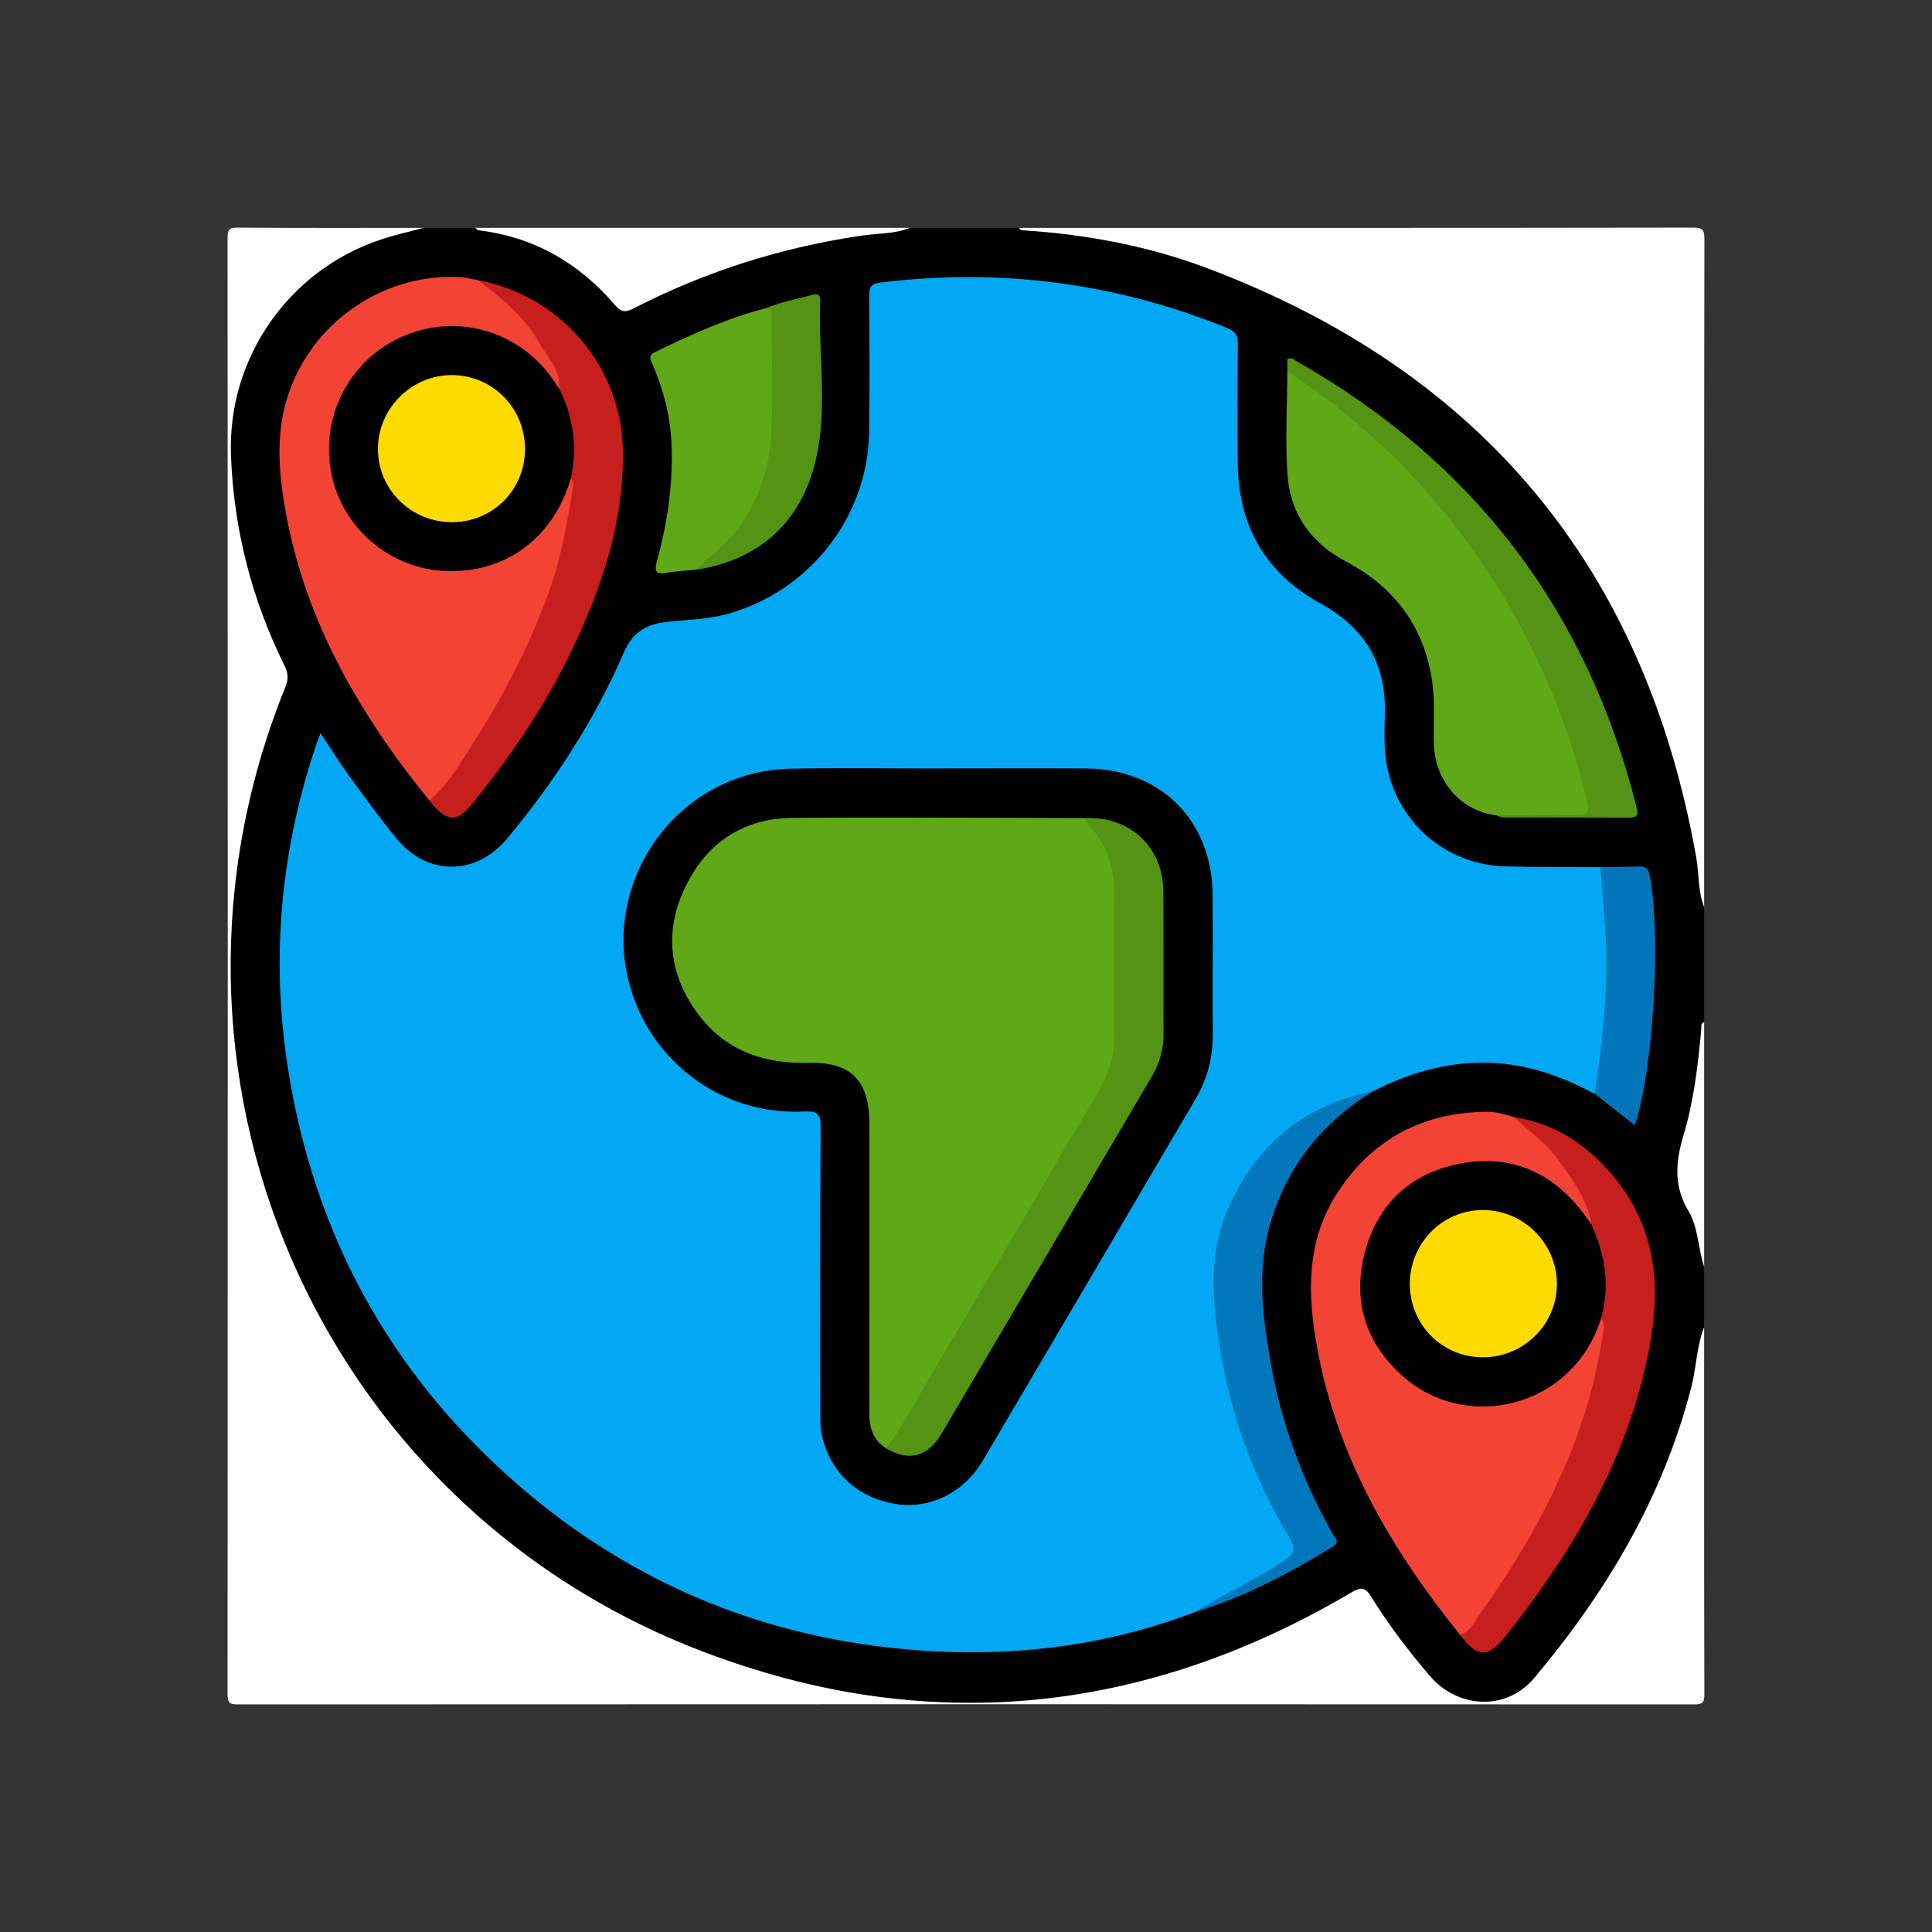 <svg xmlns="http://www.w3.org/2000/svg" viewBox="0 0 1200 1200"><rect x="0" y="0" width="1200" height="1200" fill="#333333" stroke="none"/><defs><style>      .cls-1 {        fill: #549314;      }      .cls-2 {        fill: #02a8f3;      }      .cls-3 {        fill: #f34335;      }      .cls-4 {        fill: #0377bb;      }      .cls-5 {        fill: #c71e1e;      }      .cls-6 {        fill: #0376bb;      }      .cls-7 {        fill: #fefefe;      }      .cls-8 {        fill: #fedb00;      }      .cls-9 {        fill: #60a817;      }      .cls-10 {        fill: #fdfdfd;      }    </style></defs><g><g id="Layer_1"><g><path d="M1058.47,563.37v71.5c-1.86,8.97-1.38,18.14-2.23,27.2-1.92,20.46-6.94,40.27-12.18,60.05-1.08,4.08-2.12,8.11-.09,12.13,8.33,16.56,13.32,34.02,14.49,52.55v37.54c-3.29,43.8-18.24,84.04-38.19,122.59-17.86,34.5-39.69,66.45-64.83,96.08-16.08,18.96-47.68,20.51-65.52,2.97-14.72-14.47-25.83-31.9-37.73-48.63-6.21-8.73-6.13-8.89-15.38-3.44-54.05,31.82-111.95,52.83-174.24,60.79-31.02,3.96-62.28,3-93.53,2.26-41.62-.99-81.5-10.22-120.37-23.89-59.68-20.98-112.89-52.86-159.64-95.88-41.07-37.8-73.76-81.64-99.02-131.08-25.45-49.82-42.07-102.74-46.19-158.53-4.99-67.47-1.88-134.52,22.41-198.93.84-2.23,1.22-4.71,2.44-6.7,8.87-14.48,6.16-27.9-.8-42.75-21.68-46.29-29.25-95.44-24.25-146.18,2.21-22.39,12.89-41.96,26.41-59.78,17.88-23.56,41.68-38.61,69.47-47.94,7.7-2.59,15.8-1.85,23.54-3.74h32.17c29.15,1.43,53.56,13.8,75.29,32.47,3.85,3.3,7.97,6.42,10.74,10.64,4.19,6.37,8.71,6.37,15.07,3.06,40.71-21.18,84.06-34.42,129.15-42.32,13.14-2.3,26.53-1.58,39.65-3.84h67.92c15.82,2.05,31.82,1.74,47.64,4.56,69.44,12.38,132.65,39.38,189.81,80.44,61.31,44.04,108.42,100.36,142.14,167.81,22.25,44.52,37.04,91.45,43.64,140.84,1.25,9.33.5,18.86,2.19,28.19Z"></path><path class="cls-7" d="M263.05,141.53c-8.72,2.36-17.58,4.32-26.15,7.14-57.58,18.95-95.78,73.85-93.43,134.41,1.78,45.76,12.86,89.24,33.23,130.28,2.3,4.64,2.56,8.43.56,13.35-96.34,237.54,18.96,507.03,258.48,598.8,139.34,53.38,274.7,39.64,403.37-36.26,6.19-3.65,8.78-3.64,12.71,2.73,10.63,17.22,22.96,33.31,36.06,48.74,17.63,20.75,47.79,22,64.93,1.65,45.08-53.55,80.24-112.62,97.78-181.16,3.12-12.21,3.2-25.03,7.87-36.87,0,75.97-.07,151.93.15,227.9.02,5.33-1.08,6.4-6.41,6.4-301.48-.16-602.96-.16-904.45,0-5.33,0-6.4-1.07-6.4-6.4.16-301.48.16-602.96,0-904.45,0-5.33,1.06-6.45,6.4-6.41,38.43.29,76.86.15,115.29.15Z"></path><path class="cls-7" d="M1058.47,563.37c-3.92-9.98-3.1-20.71-4.94-31.04-31.84-179.14-132.91-301.02-302.88-365.45-36.55-13.86-74.86-21.14-113.95-23.74-1.42-.09-3.03.29-3.65-1.6,139.42,0,278.84.05,418.26-.17,6.12,0,7.33,1.2,7.32,7.32-.22,138.23-.17,276.46-.17,414.69Z"></path><path class="cls-7" d="M565.13,141.53c-9.68,3.9-20.1,3.35-30.16,4.84-49.76,7.35-97.06,22.29-141.73,45.34-5.38,2.77-7.77,1.82-11.49-2.51-22.36-25.99-50.28-42.1-84.69-46.17-.66-.08-1.23-.99-1.84-1.51,89.97,0,179.94,0,269.9,0Z"></path><path class="cls-10" d="M1058.47,786.8c-3.81-11.37-3.54-24.22-9.68-34.5-9.32-15.6-8.12-30.49-3.15-47.08,6.39-21.35,9.03-43.63,11.06-65.87.15-1.63-.55-3.69,1.78-4.49v151.93Z"></path><path class="cls-2" d="M742.08,1001.29c-51.93,19.88-105.93,27.21-161.14,24.4-98.71-5.03-186.19-39.57-260.64-104.71-78.41-68.61-125.56-154.97-141.56-258.07-10.65-68.64-4.31-135.81,18.06-201.51.56-1.65,1.25-3.27,2.31-6.03,6.22,9.36,11.6,18.08,17.6,26.34,9.62,13.24,19.26,26.49,29.6,39.16,18.99,23.27,49.33,23.16,68.51.15,29.48-35.38,54.46-73.73,72.77-115.99,5.69-13.12,14.77-17.57,27.23-18.85,12.41-1.27,24.88-1.52,37.09-4.88,50.81-14.01,87.18-60.31,87.92-112.99.4-28.29.22-56.58,0-84.87-.04-5.19,1.33-7.23,6.74-7.9,74.19-9.21,145.9.04,215.27,28.02,5.33,2.15,7.08,4.65,7.02,10.26-.29,25.01-.42,50.03-.04,75.04.59,38.36,17.73,67.55,51.28,85.91,27.35,14.97,40.85,36.9,40.05,68.03-.33,12.76-.89,25.6,2.47,38.18,8.83,33.15,37.9,56.31,72.44,57.14,19.64.47,39.29.36,58.94.52,2.07,2,2.41,4.63,2.78,7.3,5.89,41.42,4.16,82.7-2.2,123.9-.54,3.5-1.08,7.08-4.05,9.59-20.35-10.9-41.66-18.51-65.02-19.31-25.87-.88-49.86,5.96-72.67,17.64-9.67,4.55-20.12,7.16-29.64,12.1-42.48,22.04-66.01,57.25-67.38,104.72-.84,29.04,5.45,57.91,14.26,85.88,8.34,26.49,18.93,51.98,33.96,75.42,4.02,6.27,2.49,10-3.23,13.93-18.45,12.67-38.22,22.77-58.76,31.5Z"></path><path class="cls-3" d="M906.94,1015.51c-42.74-52.96-76.45-110.5-88.85-178.46-6.09-33.37-6.9-66.48,12.81-96.54,21.96-33.48,53.32-49.7,93.18-49.98,5.72-.04,10.99,1.87,16.37,3.33,13.17,5.89,22.28,16.44,30.82,27.43,7.1,9.15,13.01,19.13,17.29,29.97,1.18,3,2.94,6.03.11,9.09-5.19-.07-6.36-4.77-8.9-7.82-19.57-23.54-44.34-33.89-74.46-27.01-29.5,6.74-49.45,25.38-55.77,55.13-10.95,51.6,26.42,90.09,70.85,90.41,31.52.23,54.92-15.25,68.75-44.11,1.4-2.91,1.95-6.32,4.89-8.32,6.39,2.5,4.04,7.79,3.43,12.06-4.16,28.68-12.29,56.29-24.05,82.74-15.13,34.04-33.82,66.06-56.51,95.65-2.39,3.11-3.91,8.57-9.96,6.44Z"></path><path class="cls-3" d="M266.71,497.22c-44.31-54.52-78.61-113.98-90.17-184.45-3.38-20.63-4.73-41.37.81-62,12.85-47.87,58.69-81.29,108.23-78.65,3.83.2,7.61,1.25,11.42,1.91,25.49,12.3,39.65,34.54,51.25,58.87,1.24,2.61,5.05,7.2-1.63,9.06-7.84-6.78-12.85-16.13-21.64-22.24-24.06-16.75-49.46-20.05-75.91-7.59-26.15,12.31-40.88,34.08-42.26,62.61-2.14,44.13,32.65,76.59,71.46,77.63,33.1.89,61.31-20.86,71.54-47.74,1.05-2.75,1.87-5.68,4.18-7.79,5.94,1.22,3.86,5.71,3.46,9.15-3.8,32.74-13.05,63.94-27,93.75-14.64,31.28-31.74,61.13-52.38,88.88-2.88,3.88-5.11,9-11.36,8.61Z"></path><path class="cls-9" d="M929.31,506.4c-21.66-2.51-38.05-21.14-38.7-44.14-.37-13.06.8-26.33-1.08-39.16-4.93-33.71-23.3-58.4-53.48-74.33-21.92-11.56-34.82-29.92-36.41-54.47-1.36-21.01-.14-42.19-.06-63.29,4.42-1.36,7.38,1.63,10.42,3.8,91.24,64.9,150.04,151.96,177.5,260.34,2.74,10.81,1.76,12.02-9.18,11.85-16.33-.25-32.68.84-48.99-.61Z"></path><path class="cls-5" d="M347.36,241.61c.91-11.94-7.5-19.94-12.72-29.13-9.11-16.02-23.21-27.47-37.64-38.44,51.44,9.63,89.14,53.82,89.89,105.9.64,44.12-12.94,84.75-31.74,123.91-16.81,35-38.53,66.87-63.07,96.85-8.54,10.43-15.61,9.4-25.37-3.47,12.19-10.36,19.82-24.25,28.24-37.39,17.97-28.04,33.1-57.57,44.77-88.86,8.32-22.32,12.68-45.51,16.18-68.92.26-1.76.16-3.59-1.29-4.98-2.23-1.82-1.63-4.3-1.46-6.62,1.03-14.38.81-28.57-5.51-42.01-.99-2.1-1.73-4.5-.27-6.84Z"></path><path class="cls-5" d="M988.55,760.82c-2.59-16.1-12.15-28.55-21.36-41.25-7.4-10.2-17.91-17.05-26.73-25.71,26.01,4,46.24,17.88,62.48,37.76,23.85,29.2,28.59,62.94,22.55,99.2-11.2,67.24-43.21,124.52-84.2,177.58-2,2.59-4.03,5.15-6.07,7.7-11.11,13.84-17.42,13.71-28.27-.58,7.19-2.8,9.89-9.89,13.84-15.42,26.34-36.8,48.24-76.02,62.48-119.19,5.65-17.14,9.57-34.74,12.42-52.55.49-3.05,1.27-6.54-1.27-9.37-2.58-2.51-1.6-5.59-.9-8.29,3.56-13.74.52-26.78-3.73-39.76-1.07-3.27-3.08-6.47-1.24-10.12Z"></path><path class="cls-9" d="M432.89,353.82c-6.21.61-12.5.78-18.61,1.92-8.19,1.53-7.7-2-6.04-8.04,6.33-23.03,9.72-46.46,8.93-70.46-.59-17.79-4.83-34.63-11.84-50.87-1.35-3.12-2.9-5.59,1.69-7.8,22.23-10.67,44.57-21.01,68.61-27.07,7.19-1.49,5.88,4.36,6.03,7.77.53,12.46.22,24.94.21,37.41-.02,18.39,1.3,36.92-3.73,54.91-7.35,26.28-20.24,48.69-45.24,62.21Z"></path><path class="cls-4" d="M742.08,1001.29c17.9-11.06,37.1-19.82,54.72-31.45,7.34-4.84,8.59-7.46,3.58-15.73-23.78-39.29-38.16-81.97-44.3-127.65-3.53-26.31-4.06-51.88,7.05-76.6,17.65-39.26,47.35-63.6,89.73-72.12-31.28,19.38-53.16,46.1-63.7,81.65-8.64,29.13-5.01,58.32.14,87.37,6.64,37.45,19.68,72.67,38.39,105.8,1.38,2.44,5.04,5.15.19,8.09-27.19,16.52-55.09,31.54-85.8,40.63Z"></path><path class="cls-1" d="M929.31,506.4c16.66-.08,33.33-.31,49.99-.17,6.23.05,8.27-1.12,6.58-8.23-14.48-60.95-40.77-116.33-78.3-166.3-28.33-37.72-62.17-69.9-101.19-96.53-2.2-1.5-4.55-2.78-6.83-4.16,0-2.65,0-5.29,0-7.91,2.89-1.55,4.65.64,6.5,1.69,109.06,62.07,179.26,153.79,210.19,275.5,1.05,4.13,2.34,7.59-4.24,7.56-26.19-.13-52.38-.03-78.57-.12-1.38,0-2.76-.87-4.13-1.34Z"></path><path class="cls-1" d="M432.89,353.82c8.23-8.84,18.26-15.71,25.55-25.72,13-17.85,19.69-37.82,20.66-59.38,1.03-23.12.27-46.32.2-69.48,0-3.03,1.23-6.91-3.66-7.73,9.26-4.12,19.26-5.67,28.93-8.39,2.58-.73,5.06-.46,4.92,3.02-1.48,35.27,5.71,71.32-4.4,105.69-10.3,35.02-35.41,56.11-72.18,61.98Z"></path><path class="cls-6" d="M990.55,679.41c4.47-30.82,8.24-61.73,6.99-92.95-.64-15.97-2.31-31.9-3.52-47.85,8.03-.13,16.05-.22,24.08-.39,3.23-.07,5.38.36,6.26,4.42,7.57,35.06,2.87,121.13-8.99,156.3-8.39-6.61-16.6-13.07-24.81-19.54Z"></path><path d="M584.23,477.27c30.09,0,60.18-.14,90.26.03,46.39.26,78.4,32.27,78.7,78.73.19,28.89-.08,57.79.07,86.69.07,14.37-3.48,27.62-10.73,39.96-44.03,74.86-87.97,149.78-132.12,224.57-11.83,20.04-33.22,30.32-54.17,26.88-23.55-3.87-40.18-19.22-45.62-41.97-1.27-5.3-1.09-10.65-1.09-15.99-.03-58.69-.19-117.37.17-176.05.05-7.88-1.82-10.18-9.8-9.77-50.82,2.6-90.66-29.3-105.61-68.66-26.02-68.54,23.71-142.87,97-144.26,30.97-.59,61.96-.1,92.94-.1v-.06Z"></path><path d="M988.55,760.82c8.49,18.73,11.62,38,5.87,58.17-17.64,55.92-84.21,71.17-123.85,35.17-23.37-21.22-30.79-48-22.4-77.88,8.24-29.34,28.71-47.83,58.72-53.54,31.16-5.92,56.66,5.01,76.04,30.09,1.99,2.57,3.76,5.32,5.63,7.99Z"></path><path d="M347.36,241.61c9.02,17.63,11.25,36.14,7.24,55.47-11.01,37.25-40.66,59.13-78.02,57.58-33.9-1.4-63.39-26.18-70.49-59.22-7.73-35.97,10.55-71.84,44.08-86.5,33.5-14.65,72.14-3.58,93.26,26.73,1.36,1.95,2.63,3.96,3.94,5.94Z"></path><path class="cls-9" d="M550.5,899.65c-8.29-5.1-10.56-12.89-10.54-22.11.1-59.83.05-119.67.04-179.5,0-26.75-11.23-38.57-37.84-37.9-28.74.72-52.87-8.1-69.8-31.95-17.51-24.68-19.55-51.59-6.12-78.48,13.29-26.59,35.75-41.43,65.74-41.69,60.71-.52,121.44,0,182.16.1,13.36,10.47,19.69,24.82,20.04,41.17.72,33.03.37,66.08.14,99.12-.09,12.67-5.99,23.55-12.23,34.07-39.89,67.34-79.22,135.02-119.22,202.31-1.98,3.33-3.49,6.94-5.77,10.06-1.64,2.25-2.67,5.61-6.61,4.79Z"></path><path class="cls-1" d="M550.5,899.65c11.87-16.33,21.01-34.32,31.3-51.61,27.14-45.6,54.4-91.15,80.85-137.15,9.58-16.66,21.38-32.22,27.38-50.85,1.38-4.27,2.1-8.56,2.08-13.1-.12-30.05-.33-60.11.04-90.16.21-17.14-4.24-32.17-16.3-44.66-.94-.97-1.15-2.64-1.7-3.99,27.56-1.24,48.22,17.9,48.43,45.32.22,29.46-.07,58.92.14,88.38.07,9.53-2.23,18.17-7.02,26.32-43.58,74.05-87.06,148.15-130.75,222.13-8.72,14.76-20.51,17.64-34.43,9.37Z"></path><path class="cls-8" d="M921.3,843.04c-25.15.15-45.43-19.9-45.64-45.12-.22-25.6,20.18-46.4,45.46-46.35,24.92.05,45.54,20.39,45.9,45.27.36,25.25-20.22,46.05-45.72,46.2Z"></path><path class="cls-8" d="M326.09,279c-.08,25.35-20.01,45.28-45.32,45.33-25.59.05-46.21-20.45-46.03-45.78.17-25.22,21.28-45.92,46.47-45.58,25.05.34,44.96,20.77,44.88,46.03Z"></path></g></g></g></svg>